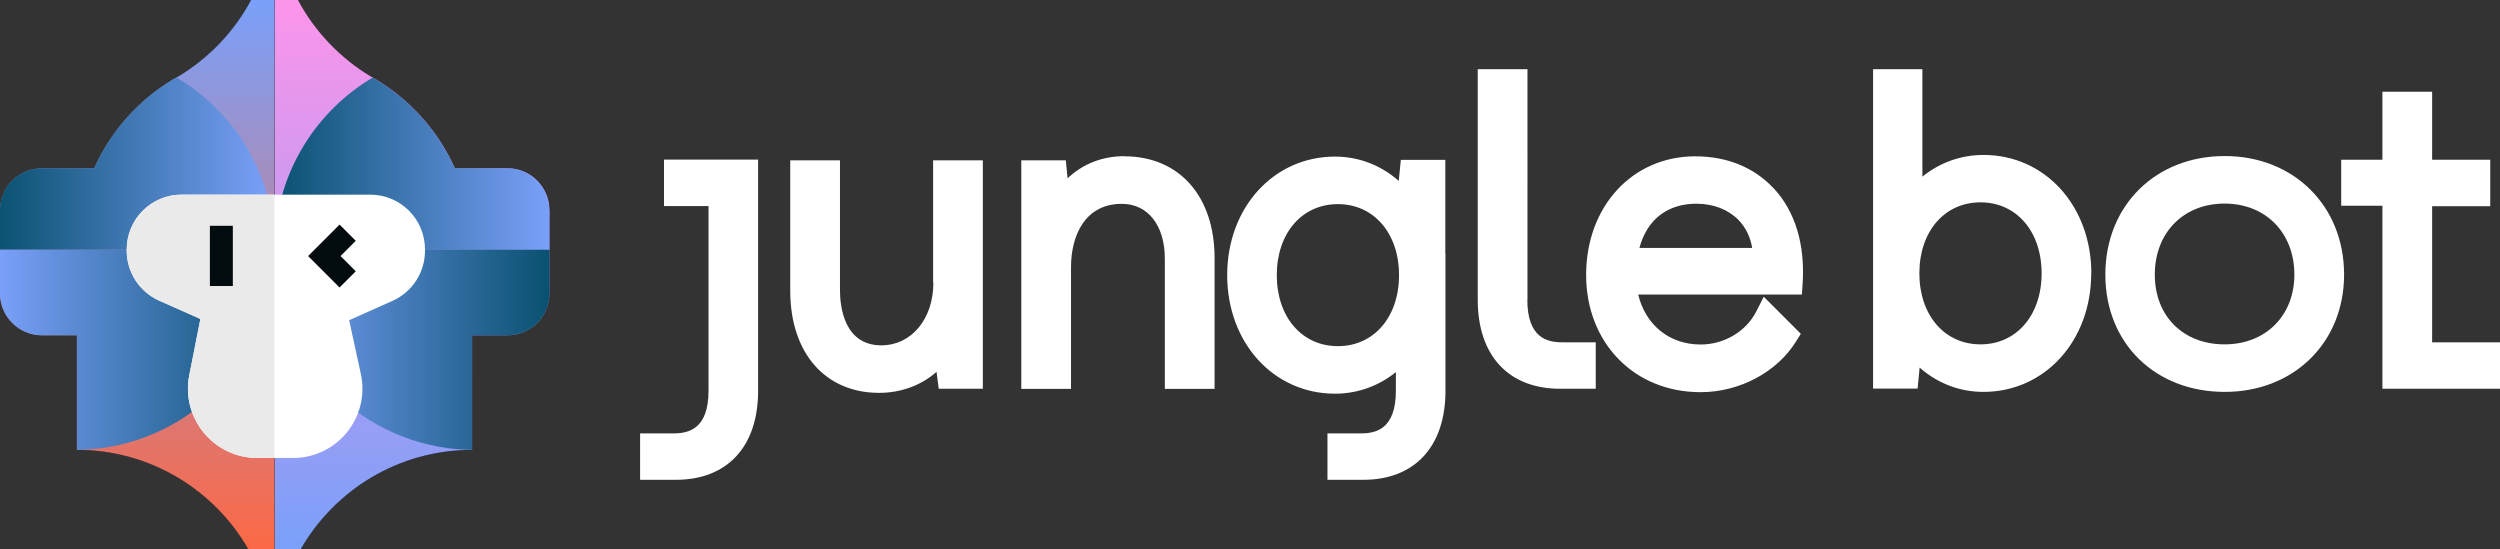 <?xml version="1.0" encoding="UTF-8"?>
<svg id="uuid-b70d5dee-ad52-4d13-bb3e-5ca35ced5d8a" data-name="Layer 1" xmlns="http://www.w3.org/2000/svg" xmlns:xlink="http://www.w3.org/1999/xlink" viewBox="0 0 182 40">
  <rect x="0" y="0" width="182" height="40" fill="#333333" stroke="none"/>
  <defs>
    <linearGradient id="uuid-f6f69cf0-2186-45c5-b642-7f4af0ceb8fb" x1="29.99" y1="0" x2="29.99" y2="40" gradientUnits="userSpaceOnUse">
      <stop offset="0" stop-color="#fc95ea"/>
      <stop offset="1" stop-color="#7aa0f9"/>
    </linearGradient>
    <linearGradient id="uuid-fee00e2e-bc5b-451b-93d7-90df60a979fd" x1="9.99" y1="40" x2="9.99" y2="0" gradientUnits="userSpaceOnUse">
      <stop offset="0" stop-color="#fc6946"/>
      <stop offset="1" stop-color="#7aa0f9"/>
    </linearGradient>
    <linearGradient id="uuid-96f84899-5318-463b-821a-b99131601f24" x1="19.68" y1="11.91" x2="-.32" y2="11.91" gradientUnits="userSpaceOnUse">
      <stop offset="0" stop-color="#7aa0f9"/>
      <stop offset="1" stop-color="#095170"/>
    </linearGradient>
    <linearGradient id="uuid-5125a0fe-ad02-417e-9a86-92866c624704" x1="0" y1="25.47" x2="20" y2="25.47" xlink:href="#uuid-96f84899-5318-463b-821a-b99131601f24"/>
    <linearGradient id="uuid-f3c61fb5-018a-4eca-97d7-93864ec4821f" x1="39.94" y1="11.91" x2="19.94" y2="11.91" xlink:href="#uuid-96f84899-5318-463b-821a-b99131601f24"/>
    <linearGradient id="uuid-f59e6e2d-3266-4678-8304-978ed03d7e73" x1="20" y1="25.47" x2="40" y2="25.47" xlink:href="#uuid-96f84899-5318-463b-821a-b99131601f24"/>
  </defs>
  <rect width="182" height="40" fill="#fff" opacity="0"/>
  <path id="uuid-dff83707-a8a0-4d7f-9fa1-f6b85070eba9" data-name="text light" d="m55.19,11.67h0v16.79c0,4.05-2.24,6.47-5.99,6.47h-2.6v-3.38h2.45c1.08,0,2.53-.32,2.53-3.1v-13.45h-3.24v-3.38h6.86v.03Zm12.76,8.9c0,2.65-1.59,4.57-3.79,4.57-2.71,0-3.01-2.82-3.01-4.03v-9.44h-3.62v9.5c0,4.52,2.54,7.43,6.47,7.43,1.61,0,3.09-.56,4.18-1.53l.16,1.23h3.21V11.67h-3.62v8.9Zm13.9-9.2c-1.61,0-3.03.57-4.13,1.61l-.13-1.31h-3.24v16.64h3.62v-8.87c0-2.22.97-4.6,3.7-4.6,1.9,0,3.13,1.57,3.13,4v9.47h3.62v-9.53c0-4.5-2.58-7.4-6.56-7.4Zm23.38,7.09v10c0,4.05-2.24,6.47-5.99,6.47h-2.6v-3.38h2.45c1.08,0,2.53-.32,2.53-3.1v-1.36c-1.25,1.01-2.79,1.57-4.43,1.57-4.48,0-7.85-3.71-7.85-8.63s3.38-8.63,7.85-8.63c1.73,0,3.35.63,4.64,1.77l.15-1.53h3.24v6.82Zm-3.38,1.57c0-3.04-1.83-5.17-4.45-5.17s-4.45,2.12-4.45,5.17,1.83,5.17,4.45,5.17,4.45-2.12,4.45-5.17Zm9.35,1.8V5.04h-3.62v16.79c0,4.05,2.24,6.47,5.99,6.47h2.6v-3.38h-2.45c-1.08,0-2.53-.32-2.53-3.1Zm17.91-8.14c1.58,1.69,2.31,4.1,2.12,6.97l-.05.78h-11.92c.53,2.21,2.27,3.64,4.54,3.64,1.74,0,3.34-.96,4.08-2.45l.52-1.03,2.7,2.7-.35.56c-1.39,2.24-4.12,3.69-6.95,3.69-4.83,0-8.33-3.59-8.33-8.54s3.34-8.63,7.94-8.63c2.31,0,4.29.8,5.71,2.33Zm-1.55,4.36c-.13-.8-.47-1.49-1-2.04-.75-.76-1.83-1.18-3.06-1.18-2.12,0-3.6,1.16-4.15,3.22h8.22Zm24.68,1.85c0,4.92-3.38,8.63-7.85,8.63-1.73,0-3.35-.63-4.64-1.77l-.15,1.53h-3.24V5.04h3.59v7.82c1.26-1.02,2.8-1.58,4.45-1.58,4.48,0,7.85,3.71,7.85,8.63Zm-12.51,0c0,3.04,1.83,5.17,4.45,5.17s4.45-2.12,4.45-5.17-1.83-5.17-4.45-5.17-4.45,2.12-4.45,5.17Zm30.92.09c0,4.95-3.66,8.54-8.69,8.54s-8.69-3.51-8.69-8.54,3.66-8.63,8.69-8.63,8.69,3.63,8.69,8.63Zm-3.62,0c0-3.04-2.09-5.17-5.08-5.17s-5.08,2.12-5.08,5.17,2.09,5.08,5.08,5.08,5.08-2.09,5.08-5.08Zm10.03,4.93v-9.91h4.23v-3.38h-4.23v-4.95h-3.62v4.95h-3v3.35h3v13.32h8.57v-3.38h-4.95Z" fill="#fff"/>
  <g>
    <path d="m40,15.29v6.08c0,1.67-1.37,3.04-3.04,3.04h-2.59v8.34c-5.35,0-10.01,2.92-12.49,7.25h-3.78c-2.48-4.33-7.14-7.25-12.49-7.25v-8.34h-2.56C1.37,24.41,0,23.04,0,21.37v-6.08C0,13.62,1.37,12.25,3.04,12.25h3.81c1.21-2.7,3.23-4.96,5.76-6.47,0,0,.01,0,.02-.01.11-.06.22-.13.33-.19,0,0,.01,0,.02-.01,2.23-1.34,4.08-3.26,5.31-5.57h3.4c1.23,2.3,3.08,4.23,5.31,5.57,0,0,.01,0,.02.01.11.07.22.13.33.19,0,0,.01,0,.02.01,2.52,1.51,4.54,3.77,5.76,6.47h3.84c1.67,0,3.04,1.37,3.04,3.04Z" fill="#020c0f"/>
    <path d="m40,15.29v6.08c0,1.67-1.37,3.04-3.04,3.04h-2.59v8.34c-5.35,0-10.01,2.92-12.49,7.25h-1.89V0h1.7c1.23,2.3,3.08,4.23,5.31,5.57,0,0,.01,0,.02.01.11.06.22.13.33.19,0,0,.01,0,.02.01,2.52,1.51,4.54,3.77,5.75,6.47h3.84c1.67,0,3.04,1.37,3.04,3.04Z" fill="url(#uuid-f6f69cf0-2186-45c5-b642-7f4af0ceb8fb)"/>
    <path d="m19.98,0v40h-1.89c-2.48-4.33-7.15-7.25-12.49-7.25v-8.34h-2.56C1.37,24.41,0,23.04,0,21.37v-6.08C0,13.61,1.37,12.25,3.04,12.25h3.81c1.21-2.7,3.23-4.96,5.75-6.47,0,0,.01,0,.02-.01.11-.06.22-.12.33-.19,0,0,.01,0,.02-.01,2.23-1.34,4.08-3.26,5.31-5.57h1.7Z" fill="url(#uuid-fee00e2e-bc5b-451b-93d7-90df60a979fd)"/>
    <path d="m20,17.59c0,.2-.01.39-.01.59H0v-2.9C0,13.61,1.37,12.25,3.04,12.25h3.81c1.21-2.7,3.23-4.96,5.75-6.47,0,0,.01,0,.02-.01.08-.04.15-.09.23-.13,4.12,2.44,6.94,6.86,7.14,11.96Z" fill="url(#uuid-96f84899-5318-463b-821a-b99131601f24)"/>
    <path d="m20,18.77c-.3,7.64-6.49,13.76-14.15,13.98h0c-.08,0-.17,0-.25,0v-8.34h-2.56C1.37,24.41,0,23.04,0,21.37v-3.19h19.98c0,.2,0,.39.01.59Z" fill="url(#uuid-5125a0fe-ad02-417e-9a86-92866c624704)"/>
    <path d="m40,15.29v2.9h-19.99c0-.2,0-.39-.01-.59.2-5.09,3.01-9.51,7.13-11.95.07.04.14.08.21.12,0,0,.01,0,.02.01,2.52,1.51,4.54,3.77,5.75,6.47h3.84c1.67,0,3.04,1.37,3.04,3.04Z" fill="url(#uuid-f3c61fb5-018a-4eca-97d7-93864ec4821f)"/>
    <path d="m40,18.18v3.19c0,1.67-1.37,3.04-3.04,3.04h-2.59v8.34c-.07,0-.15,0-.23,0h-.02c-7.65-.23-13.82-6.35-14.12-13.98,0-.2.01-.39.01-.59h19.99Z" fill="url(#uuid-f59e6e2d-3266-4678-8304-978ed03d7e73)"/>
    <path d="m26.96,14.17h-13.74c-2.2,0-3.99,1.78-3.99,3.99v.09c0,1.57.93,3,2.37,3.64l2.99,1.33-.81,4.09c-.62,3.12,1.77,6.03,4.95,6.03h2.61c3.21,0,5.61-2.96,4.93-6.11l-.85-3.92,3.16-1.41c1.43-.64,2.36-2.07,2.36-3.64,0-.03,0-.07,0-.1,0-2.2-1.78-3.99-3.99-3.99Z" fill="#fff"/>
    <path d="m19.98,14.17v19.17h-1.25c-3.18,0-5.57-2.91-4.95-6.03l.81-4.09-3-1.33c-1.44-.64-2.37-2.07-2.37-3.64v-.09c0-2.2,1.79-3.99,3.99-3.99h6.76Z" fill="#eaeaea"/>
    <path d="m24.71,20.92l-2.28-2.28,2.29-2.29,1.18,1.18-1.11,1.11,1.11,1.11-1.18,1.18Zm-7.76-4.48h-1.67v4.38h1.67v-4.38Z" fill="#020c0f"/>
  </g>
</svg>